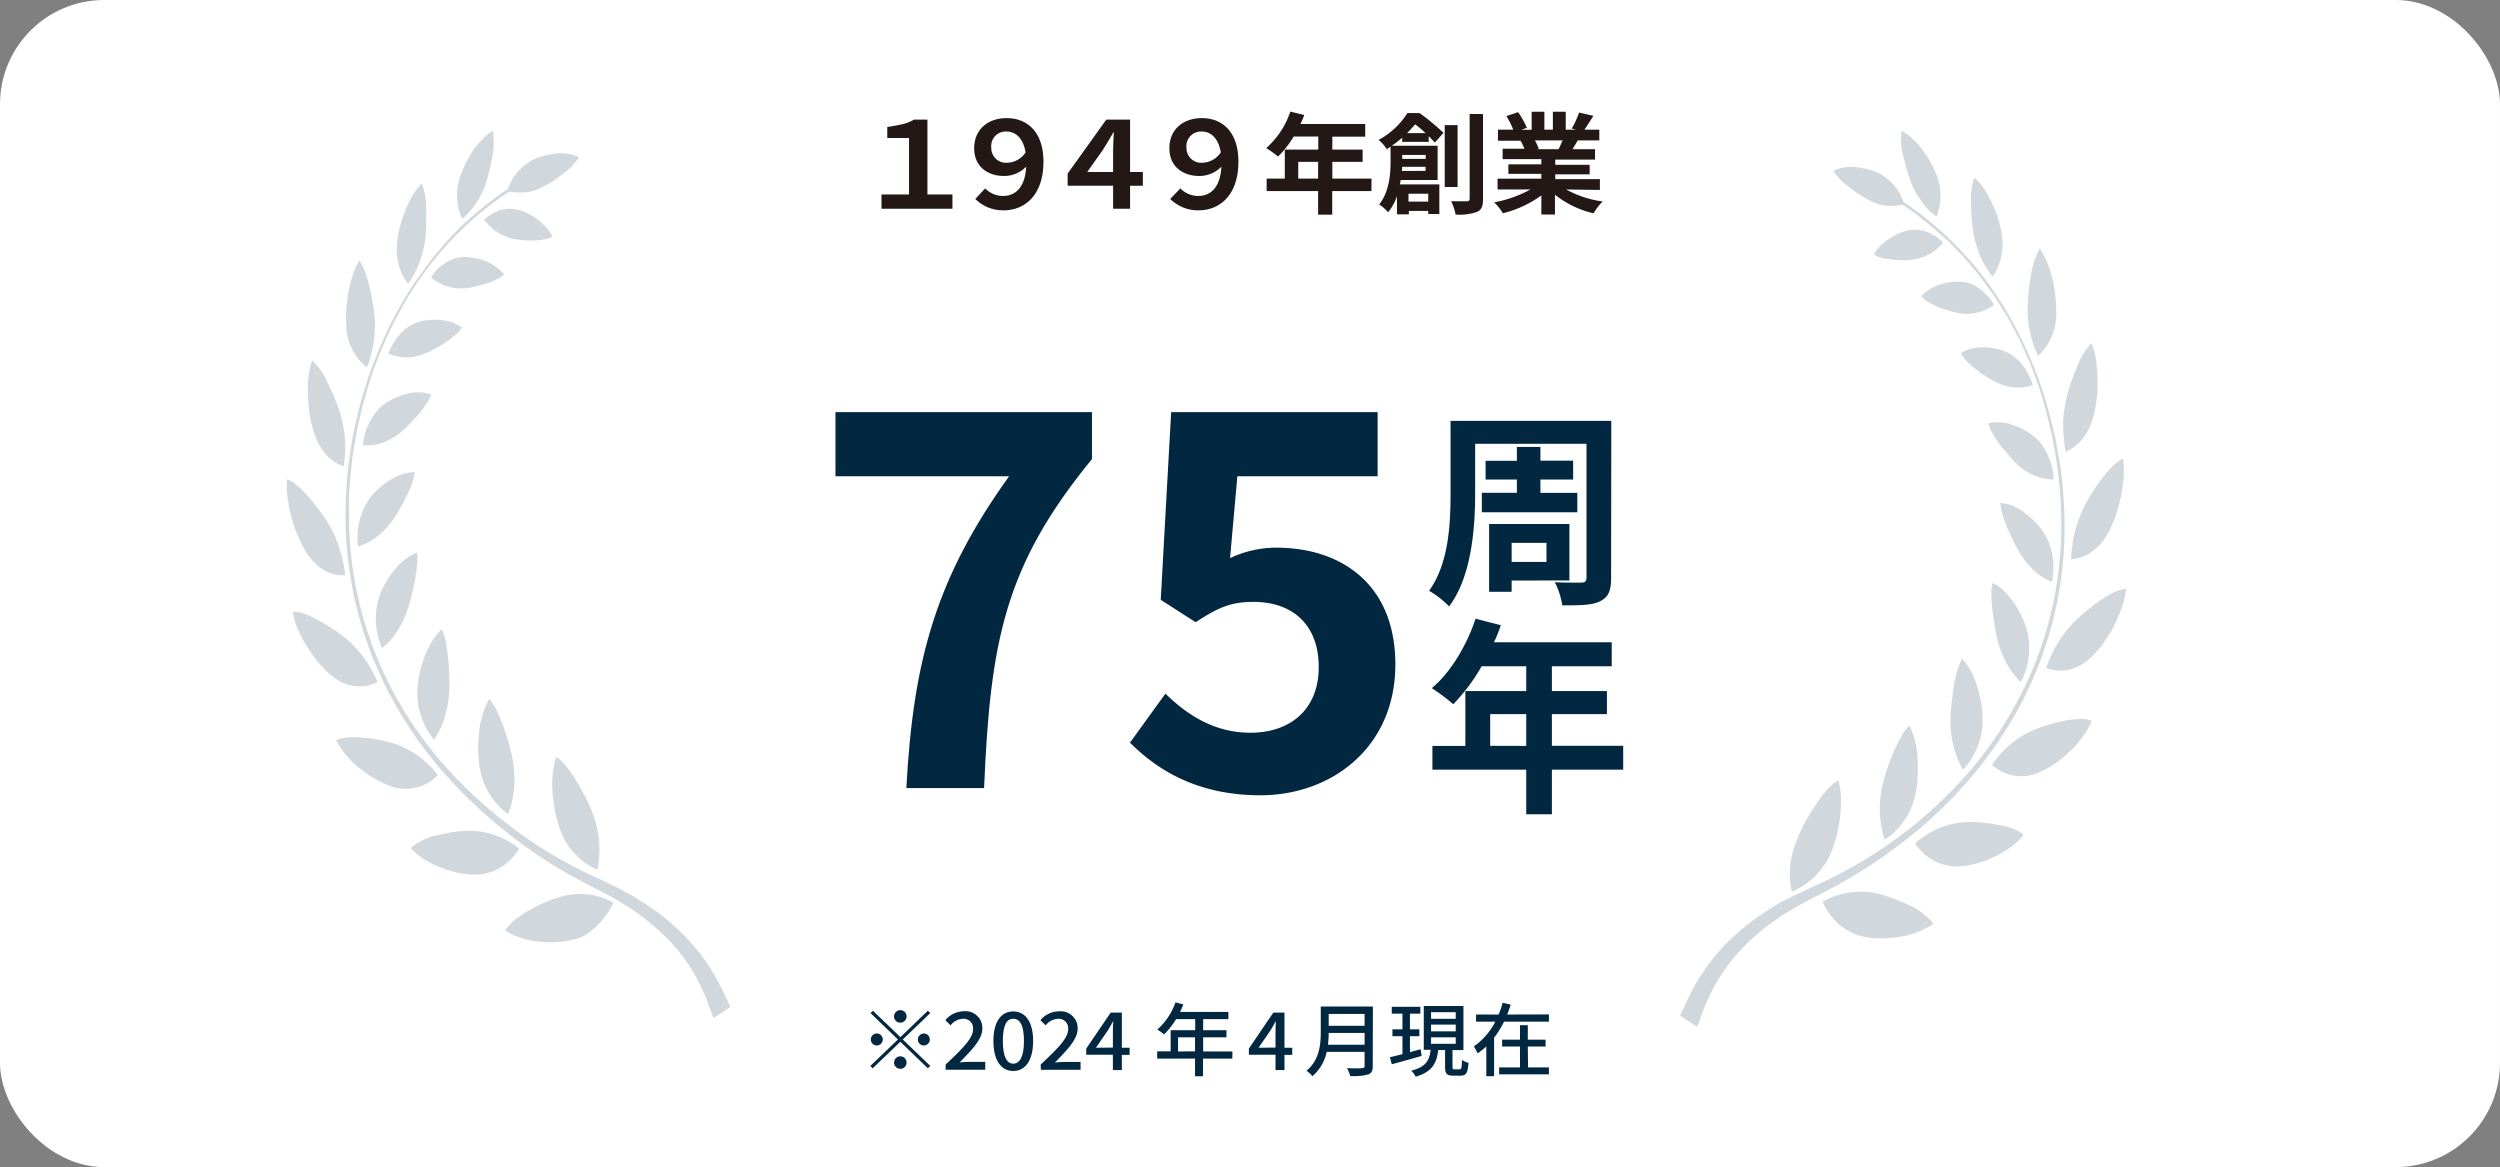 <svg xmlns="http://www.w3.org/2000/svg" viewBox="0 0 479.61 223.9"><rect x="0" y="0" width="479.61" height="223.9" fill="#808080" stroke="none"/><defs><style>.cls-1{fill:#fff;}.cls-2{fill:#012840;}.cls-3{fill:#231815;}.cls-4{fill:#d1d8dd;}</style></defs><title>アセット 1</title><g id="レイヤー_2" data-name="レイヤー 2"><g id="waku"><rect class="cls-1" width="479.61" height="223.9" rx="20"/></g><g id="レイヤー_2-2" data-name="レイヤー 2"><path class="cls-2" d="M193.59,91.37H160.28V79.07h49.21v9c-16.8,20.5-19.5,35-20.7,63.11H173.88C175.19,126.27,179.79,110.57,193.59,91.37Z"/><path class="cls-2" d="M216.78,142.47l6.8-9.4c4.2,4.1,9.4,7.5,16.3,7.5,7.7,0,13.11-4.5,13.11-12.6s-5-12.5-12.51-12.5c-4.4,0-6.8,1.1-11.1,3.9l-6.7-4.3,2-36h39.61v12.3H237.38l-1.4,15.7a20.71,20.71,0,0,1,8.9-2c12.41,0,22.81,7,22.81,22.4,0,15.9-12.2,25.1-25.91,25.1C230.08,152.57,222.28,148,216.78,142.47Z"/><path class="cls-2" d="M309.08,110.89c0,2.48-.52,3.64-2.08,4.44s-3.84.8-7.28.8a15.18,15.18,0,0,0-1.44-4.44c2,.12,4.4.08,5.08.08s1-.24,1-.92V85.14H283v9.44c0,6.56-.64,16-5,21.75a18.43,18.43,0,0,0-3.84-3c3.8-5.24,4.12-12.91,4.12-18.75V80.74h30.84ZM291,94.54V92h-6v-3.6h6V85.74h4.52v2.64h6.28V92h-6.28v2.56h7.08v3.72H284.28V94.54Zm-1,16.83v2.16h-4.32v-13h15.4v10.83Zm0-7.23v3.67h6.68v-3.67Z"/><path class="cls-2" d="M311.4,147.66H297.72v8.55H292.8v-8.55h-18V143.1h6.32V132.58H292.8v-4.76h-8.56a36,36,0,0,1-5.44,7.28,36.81,36.81,0,0,0-4.12-3.08c3.6-3,6.68-8.16,8.4-13.32l4.84,1.24a25.54,25.54,0,0,1-1.32,3.28h22.6v4.6H297.72v4.76h10.56V137H297.72v6.08H311.4Zm-18.6-4.56V137h-6.92v6.08Z"/><path class="cls-3" d="M169.11,37.31h5.28V26.48h-4.17V24.36c2.23-.36,3.79-.57,5.11-1.42h2.59V37.31h4.8v2.74H169.11Z"/><path class="cls-3" d="M189,36.14a4.74,4.74,0,0,0,3.45,1.45c2,0,4.18-1.22,4.42-5.62a5.88,5.88,0,0,1-4.25,1.79c-2.88,0-5.73-1.58-5.73-5.32,0-3.57,2.59-5.78,6.24-5.78,3.81,0,7.05,2.51,7.05,8.36,0,6.41-3.57,9.33-7.63,9.33a7.55,7.55,0,0,1-5.45-2.18Zm7.75-6.91c-.48-2.86-2-4-3.7-4a2.79,2.79,0,0,0-2.88,3.09,2.81,2.81,0,0,0,3,2.9A4.36,4.36,0,0,0,196.76,29.23Z"/><path class="cls-3" d="M219.25,35.63H216.8v4.42h-3.26V35.63h-8.72V33.3l7.42-10.36h4.56V33h2.45ZM213.54,33V29c0-1,.07-2.42.14-3.59h-.1c-.72,1.24-1.39,2.39-2,3.34l-3,4.24Z"/><path class="cls-3" d="M226.45,36.14a4.74,4.74,0,0,0,3.45,1.45c2,0,4.18-1.22,4.42-5.62a5.88,5.88,0,0,1-4.25,1.79c-2.88,0-5.73-1.58-5.73-5.32,0-3.57,2.59-5.78,6.24-5.78,3.81,0,7,2.51,7,8.36,0,6.41-3.57,9.33-7.63,9.33a7.55,7.55,0,0,1-5.45-2.18Zm7.75-6.91c-.48-2.86-2-4-3.7-4a2.79,2.79,0,0,0-2.88,3.09,2.81,2.81,0,0,0,3,2.9A4.36,4.36,0,0,0,234.2,29.23Z"/><path class="cls-3" d="M263.1,36.66h-7.52v4.52h-2.71V36.66H243v-2.4h3.48V28.7h6.42V26.19h-4.71a19,19,0,0,1-3,3.84,20.86,20.86,0,0,0-2.27-1.62,16.21,16.21,0,0,0,4.62-7l2.67.65a13,13,0,0,1-.73,1.73h12.43v2.43h-6.31V28.7h5.81v2.35h-5.81v3.21h7.52Zm-10.23-2.4V31.05h-3.81v3.21Z"/><path class="cls-3" d="M269,27.22v-.8a18.82,18.82,0,0,1-2,1.54h8.8v6.57h-7.1c0,.28-.09.57-.16.85h7.59v5.68H274v-.59h-3.72v.65H268V37.64a10,10,0,0,1-1.7,3.08,8.12,8.12,0,0,0-1.71-1.5c1.93-2.43,2.18-5.81,2.18-8.19V28.15c-.25.15-.49.32-.73.47a7.37,7.37,0,0,0-1.56-1.78A14.84,14.84,0,0,0,270,21.69h2.33a43.12,43.12,0,0,1,4.6,3.8l-1.67,1.86c-.31-.34-.71-.76-1.17-1.22v1.09Zm4.49,5.56V32H269c0,.25,0,.52-.05.8ZM269,29.72v.76h4.51v-.76Zm4.49-4.18a24.57,24.57,0,0,0-2-1.69c-.46.54-1,1.12-1.54,1.69Zm-3.28,11.63v1.5H274v-1.5Zm9.42-1.29h-2.47V24h2.47Zm4.88-14v16.3c0,1.4-.29,2.09-1.17,2.48a10.14,10.14,0,0,1-4.09.5,9.6,9.6,0,0,0-.86-2.55c1.32,0,2.6,0,3,0s.55-.13.55-.49V21.86Z"/><path class="cls-3" d="M300.46,36.35a20.15,20.15,0,0,0,7,2.3,12.07,12.07,0,0,0-1.76,2.28,19,19,0,0,1-7.39-3.57v3.8H295.7V37.49a21.3,21.3,0,0,1-7.37,3.42,11.79,11.79,0,0,0-1.67-2.09,23.7,23.7,0,0,0,6.95-2.47H287.3V34.28h8.4v-.93h-6.33V31.53h6.33v-1h-7.43v-2h4.18A9.41,9.41,0,0,0,291.7,27l.26,0h-4.59V24.88h2.94A18.2,18.2,0,0,0,289,22.26l2.24-.74a16,16,0,0,1,1.68,3l-1.08.38h2V21.44h2.44v3.44h1.63V21.44h2.47v3.44h1.95l-.79-.23a16.77,16.77,0,0,0,1.39-3.06l2.75.63c-.62,1-1.21,1.92-1.72,2.66h2.86v2.05h-4.13c-.36.61-.71,1.18-1,1.69h4.31v2h-7.63v1h6.6v1.82h-6.6v.93h8.56v2.07Zm-6-9.42a10.7,10.7,0,0,1,.75,1.62l-.37.07H299c.27-.51.53-1.12.77-1.69Z"/><path class="cls-2" d="M178,193.9l.47.45-5.28,5.07,5.28,5.07-.47.45-5.28-5.08-5.3,5.09-.46-.44,5.3-5.09L167,194.35l.46-.45,5.28,5.07Zm-9.84,6.67a1.15,1.15,0,1,1,1.2-1.15A1.18,1.18,0,0,1,168.15,200.57Zm3.36-5.53a1.2,1.2,0,1,1,1.2,1.15A1.19,1.19,0,0,1,171.51,195Zm2.4,8.76a1.2,1.2,0,1,1-1.2-1.15A1.18,1.18,0,0,1,173.91,203.8Zm3.36-5.53a1.15,1.15,0,1,1-1.2,1.15A1.18,1.18,0,0,1,177.27,198.27Z"/><path class="cls-2" d="M181.41,204.23c3.28-3.09,5.27-5.06,5.27-6.78a1.83,1.83,0,0,0-2-2,3.22,3.22,0,0,0-2.32,1.26l-1-1A4.71,4.71,0,0,1,184.9,194a3.24,3.24,0,0,1,3.56,3.32c0,2-1.91,4-4.36,6.5.59-.06,1.35-.11,1.92-.11h3v1.51h-7.61Z"/><path class="cls-2" d="M190.58,199.71c0-3.7,1.47-5.67,3.81-5.67s3.81,2,3.81,5.67-1.46,5.75-3.81,5.75S190.58,203.41,190.58,199.71Zm5.86,0c0-3.16-.85-4.27-2.05-4.27s-2,1.11-2,4.27.85,4.35,2,4.35S196.44,202.88,196.44,199.71Z"/><path class="cls-2" d="M199.65,204.23c3.28-3.09,5.27-5.06,5.27-6.78a1.83,1.83,0,0,0-2-2,3.22,3.22,0,0,0-2.32,1.26l-1-1a4.71,4.71,0,0,1,3.58-1.69,3.24,3.24,0,0,1,3.56,3.32c0,2-1.91,4-4.36,6.5.59-.06,1.35-.11,1.92-.11h3v1.51h-7.61Z"/><path class="cls-2" d="M213.5,202.34h-5.11v-1.18l4.69-6.9h2.14V201h1.49v1.37h-1.49v2.92H213.5Zm0-1.37v-2.78c0-.61,0-1.6.08-2.21h-.07c-.29.55-.61,1.07-.94,1.64L210.25,201Z"/><path class="cls-2" d="M236.41,203.08h-5.62v3.39h-1.53v-3.39H222v-1.39h2.58v-4.05h4.71v-2.12h-3.67a14.56,14.56,0,0,1-2.3,2.92,12,12,0,0,0-1.3-.93,12.39,12.39,0,0,0,3.49-5.21l1.5.39c-.19.48-.41,1-.62,1.44h9.27v1.39h-4.84v2.12h4.47V199h-4.47v2.72h5.62Zm-7.15-1.39V199H226v2.72Z"/><path class="cls-2" d="M244.7,202.34h-5.11v-1.18l4.69-6.9h2.14V201h1.49v1.37h-1.49v2.92H244.7Zm0-1.37v-2.78c0-.61,0-1.6.08-2.21h-.07c-.29.55-.61,1.07-.94,1.64L241.45,201Z"/><path class="cls-2" d="M263.35,204.54c0,.92-.25,1.36-.89,1.59a10.67,10.67,0,0,1-3.43.3,5.48,5.48,0,0,0-.64-1.51c1.25.06,2.53.05,2.92,0s.48-.12.48-.44v-2.69h-7.27a8.45,8.45,0,0,1-2.74,4.67,5.66,5.66,0,0,0-1.13-1.05c2.49-2.06,2.73-5.07,2.73-7.48v-4.83h10Zm-1.56-4.11v-2.27H254.9a18.29,18.29,0,0,1-.14,2.27Zm-6.89-5.91v2.27h6.89v-2.27Z"/><path class="cls-2" d="M272.74,202.57c-2,.58-4.13,1.17-5.73,1.61l-.36-1.37c.67-.13,1.5-.35,2.4-.58v-3.44h-1.92v-1.32h1.92v-3H267v-1.32h5.49v1.32h-2v3h1.81v1.32h-1.81v3.06l2.05-.56Zm7.29,2.57c.33,0,.4-.24.44-1.79a4,4,0,0,0,1.25.54c-.12,2-.48,2.47-1.52,2.47h-1.39c-1.28,0-1.58-.39-1.58-1.67v-3.24h-1.32c-.29,2.46-1.09,4.16-4.33,5.11a4,4,0,0,0-.84-1.16c2.87-.73,3.48-2,3.72-4h-1.32V193h7.61v8.45h-2.1v3.22c0,.42.06.47.4.47Zm-5.49-9.69h4.73v-1.27h-4.73Zm0,2.4h4.73v-1.29h-4.73Zm0,2.4h4.73V199h-4.73Z"/><path class="cls-2" d="M297.15,194.61V196h-8.61a19.17,19.17,0,0,1-1.91,3.09v7.37h-1.49v-5.71a14.43,14.43,0,0,1-1.66,1.33,8.21,8.21,0,0,0-.74-1.33,12.87,12.87,0,0,0,4.12-4.75h-3.69v-1.37h4.33a16.82,16.82,0,0,0,.78-2.26l1.55.37c-.21.63-.43,1.26-.69,1.89Zm-4,10.16h4v1.33h-9.55v-1.33h4v-4h-3.43v-1.32h3.43v-2.77h1.5v2.77h3.41v1.32h-3.41Z"/><path class="cls-4" d="M138.75,190.27l-.75-1.5-.8-1.48a38.35,38.35,0,0,0-3.76-5.42,42.15,42.15,0,0,0-9.31-8.24L121.59,172l-2.6-1.43c-1.75-.88-3.53-1.71-5.26-2.52a89,89,0,0,1-10.13-5.55c-2.39-1.51-4.72-3.21-7-5s-4.52-3.77-6.7-5.84A89.17,89.17,0,0,1,83.67,145a82.28,82.28,0,0,1-5.56-7.68A72,72,0,0,1,66.94,98.76c0-.87,0-1.74,0-2.61s0-1.75.12-2.62l.19-2.6.3-2.59c.08-.87.25-1.71.39-2.57l.43-2.56c.08-.42.13-.85.23-1.27l.3-1.26.59-2.5a77.83,77.83,0,0,1,7.33-18.64A63.71,63.71,0,0,1,97.7,36.74a10.59,10.59,0,0,0,1.24.18h.84c.28,0,.57,0,.86,0a8.41,8.41,0,0,0,3.38-1,19.18,19.18,0,0,0,3.86-2.5,11.5,11.5,0,0,0,3.2-3.28,8.19,8.19,0,0,0-4.23-.7,15.51,15.51,0,0,0-4.58,1.18,10.87,10.87,0,0,0-3.1,2.53,6.83,6.83,0,0,0-.6.79c-.19.29-.35.58-.51.88a13.16,13.16,0,0,0-.62,1.45l-.29.19A56.93,56.93,0,0,0,92.35,40a14.13,14.13,0,0,0-1.18,1L90,42l-1.18,1.07c-.4.35-.75.77-1.13,1.15l-2.27,2.37-2.13,2.56c-.35.43-.72.84-1,1.3l-1,1.37-1,1.36c-.33.46-.66.9-1,1.39l-1.78,2.86-.44.71-.4.74-.78,1.47-.78,1.45-.38.72-.34.75c-.45,1-.9,2-1.33,2.93s-.79,2-1.17,2.9-.72,1.9-1.06,2.82a82.56,82.56,0,0,0-4.5,29.76A79.25,79.25,0,0,0,67.46,112a72.4,72.4,0,0,0,6.4,19.42A77.8,77.8,0,0,0,84.73,147.8a94.64,94.64,0,0,0,28.93,22.36c1.33.67,2.56,1.35,3.83,2,.64.32,1.24.74,1.85,1.1s1.24.73,1.83,1.15a45.69,45.69,0,0,1,6.7,5.5,33.37,33.37,0,0,1,5.34,6.95l.55,1,.5,1c.34.65.63,1.35.93,2,.59,1.4,1.06,2.81,1.7,4.44l3.24-2.15C139.69,192.29,139.23,191.27,138.75,190.27Z"/><path class="cls-4" d="M91.26,39.07a13.69,13.69,0,0,0,1.91-3.78,38.45,38.45,0,0,0,1.27-5.22,13.42,13.42,0,0,0,.11-5,9.79,9.79,0,0,0-1.91,1.56c-.32.33-.65.69-1,1.07a10.33,10.33,0,0,0-.91,1.21A23.8,23.8,0,0,0,88.22,34,11.27,11.27,0,0,0,88.65,42,12.09,12.09,0,0,0,91.26,39.07Z"/><path class="cls-4" d="M102.41,46.13a8.24,8.24,0,0,0,1-.09c.33,0,.66-.06,1-.12a4.05,4.05,0,0,0,1.58-.56,9.28,9.28,0,0,0-2.83-3.23,11.66,11.66,0,0,0-1.95-1.22,10.55,10.55,0,0,0-1.86-.67,7.19,7.19,0,0,0-1.72-.18,6.36,6.36,0,0,0-.87.06,8.3,8.3,0,0,0-.82.22,9.05,9.05,0,0,0-3.06,1.78,9.4,9.4,0,0,0,5.61,3.72A18.69,18.69,0,0,0,102.41,46.13Z"/><path class="cls-4" d="M78.3,54.44q.3-.44.57-.9c.19-.31.39-.61.56-.92a14.7,14.7,0,0,0,.95-2,17.44,17.44,0,0,0,.69-2.19,16.72,16.72,0,0,0,.48-2.3c.11-.79.18-1.72.22-2.72,0-.5,0-1,0-1.53s0-1,0-1.52a13.59,13.59,0,0,0-.85-5.16,11.67,11.67,0,0,0-1.69,2.15,11.87,11.87,0,0,0-.77,1.42c-.23.5-.46,1-.67,1.54a31.66,31.66,0,0,0-1.08,3.14,21.91,21.91,0,0,0-.51,2.87,12.51,12.51,0,0,0,.3,4.56A9.93,9.93,0,0,0,78.3,54.44Z"/><path class="cls-4" d="M91.06,55l.52-.14.54-.12c.37-.08.73-.18,1.08-.29a10.11,10.11,0,0,0,2-.82,5,5,0,0,0,1.51-1,8.73,8.73,0,0,0-3.55-2.52,11.25,11.25,0,0,0-4.27-.8,6.61,6.61,0,0,0-3.46,1.15,10.44,10.44,0,0,0-1.51,1.18,10.6,10.6,0,0,0-1.23,1.58,9.07,9.07,0,0,0,6.48,2.1A14.2,14.2,0,0,0,91.06,55Z"/><path class="cls-4" d="M70.37,70.49a19.2,19.2,0,0,0,1.26-4.59,18.5,18.5,0,0,0,.23-5,38.81,38.81,0,0,0-1-5.95A25.47,25.47,0,0,0,70,52.06,7.39,7.39,0,0,0,68.93,50a10.84,10.84,0,0,0-1.25,2.77,27.93,27.93,0,0,0-.89,3.47,29.53,29.53,0,0,0-.34,6.68A10.6,10.6,0,0,0,70.37,70.49Z"/><path class="cls-4" d="M88.61,62.84a7.74,7.74,0,0,0-4.08-1.44,14,14,0,0,0-2.42,0c-.39.05-.78.1-1.14.18a8.28,8.28,0,0,0-4.28,2.55,13.12,13.12,0,0,0-2.19,3.7,8.88,8.88,0,0,0,7,0,18.49,18.49,0,0,0,3.95-2.15,15,15,0,0,0,1.85-1.37A6.7,6.7,0,0,0,88.61,62.84Z"/><path class="cls-4" d="M59.24,78.2A17.74,17.74,0,0,0,59.49,80a26.56,26.56,0,0,0,.79,3.12c1.11,3.45,3.31,5.56,5.66,6.35A21.25,21.25,0,0,0,66.19,87a19.56,19.56,0,0,0,0-2.54,18.82,18.82,0,0,0-.33-2.57c-.08-.42-.17-.85-.26-1.27s-.2-.84-.32-1.26a29,29,0,0,0-1-2.77c-.39-1-.9-2-1.34-3a12.36,12.36,0,0,0-3.08-4.43,16,16,0,0,0-.7,3.24,27.41,27.41,0,0,0-.07,3.86C59.14,76.92,59.18,77.57,59.24,78.2Z"/><path class="cls-4" d="M75,84.18a12.69,12.69,0,0,0,1.71-1.1,19.65,19.65,0,0,0,1.72-1.57c.3-.3.56-.63.88-.94s.62-.64.9-1a14.86,14.86,0,0,0,1.51-2,8,8,0,0,0,1-1.9,8,8,0,0,0-4.52-.16,13,13,0,0,0-4.45,2,10.7,10.7,0,0,0-.85.69,9.44,9.44,0,0,0-.72.81,13.85,13.85,0,0,0-1.23,1.88,11.34,11.34,0,0,0-.9,2.15,16.71,16.71,0,0,0-.47,2.34A8.84,8.84,0,0,0,73.22,85,9.13,9.13,0,0,0,75,84.18Z"/><path class="cls-4" d="M62.36,109.49a7.24,7.24,0,0,0,3.87.85,26.15,26.15,0,0,0-1.12-5.18,21.93,21.93,0,0,0-2.18-4.81,27.7,27.7,0,0,0-1.68-2.44c-.63-.86-1.32-1.73-2-2.54-1.45-1.64-2.9-3-4.16-3.42A15,15,0,0,0,55,93.64c0,.6.09,1.24.17,1.89a23.35,23.35,0,0,0,.83,4,24.91,24.91,0,0,0,2.9,6.64A10.08,10.08,0,0,0,62.36,109.49Z"/><path class="cls-4" d="M68.7,104.85A11,11,0,0,0,72.28,103a15.24,15.24,0,0,0,3-3.11c.45-.61.87-1.35,1.35-2.14a27.79,27.79,0,0,0,1.32-2.47A17.19,17.19,0,0,0,79,92.81a7.89,7.89,0,0,0,.54-2.24A8.58,8.58,0,0,0,75,92a14.38,14.38,0,0,0-2.25,1.64A12.46,12.46,0,0,0,71,95.5,13.13,13.13,0,0,0,68.7,104.85Z"/><path class="cls-4" d="M72.42,130.85a21.46,21.46,0,0,0-6.11-8.42,37.61,37.61,0,0,0-5.08-3.37,20.3,20.3,0,0,0-2.76-1.28,5.68,5.68,0,0,0-2.33-.42,14.76,14.76,0,0,0,1.11,3.58,22.21,22.21,0,0,0,2,3.65,23.57,23.57,0,0,0,2.41,3.14A15.29,15.29,0,0,0,64,129.91a8.53,8.53,0,0,0,4.38,1.75A7.41,7.41,0,0,0,72.42,130.85Z"/><path class="cls-4" d="M76.26,121a17.41,17.41,0,0,0,2-4.33c.27-.79.52-1.7.74-2.65s.47-2,.63-2.94a20,20,0,0,0,.38-2.79,7.52,7.52,0,0,0,0-2.3,10.14,10.14,0,0,0-4.14,3.12,16.91,16.91,0,0,0-1.78,2.5c-.26.44-.5.89-.72,1.32s-.37.86-.51,1.27a13.71,13.71,0,0,0,.44,10.14A13.46,13.46,0,0,0,76.26,121Z"/><path class="cls-4" d="M75.86,142.72a25.35,25.35,0,0,0-2.77-.7,28.94,28.94,0,0,0-3.14-.48c-2.12-.2-4.16-.21-5.46.5a17.39,17.39,0,0,0,4.94,5.7,19.71,19.71,0,0,0,3.16,2A14.17,14.17,0,0,0,75.46,151,8.53,8.53,0,0,0,84,148.69,17.67,17.67,0,0,0,75.86,142.72Z"/><path class="cls-4" d="M85.37,137.42a21,21,0,0,0,.84-5.17,48.72,48.72,0,0,0-.27-6.22c-.09-1.07-.27-2.07-.43-3a9.94,9.94,0,0,0-.74-2.29,9.55,9.55,0,0,0-1.71,2,18.64,18.64,0,0,0-1.46,2.86A21.21,21.21,0,0,0,80.08,132a14.24,14.24,0,0,0,3.21,9.94A16.8,16.8,0,0,0,85.37,137.42Z"/><path class="cls-4" d="M99.59,162.82a15.24,15.24,0,0,0-9.41-3.45,13.61,13.61,0,0,0-1.39.07c-.49,0-1,.08-1.52.15a31.7,31.7,0,0,0-3.23.63,11.26,11.26,0,0,0-5.28,2.47,13.74,13.74,0,0,0,2.65,2.19,21.42,21.42,0,0,0,3.4,1.66,23.1,23.1,0,0,0,3.53,1,16.9,16.9,0,0,0,3.09.25,9.63,9.63,0,0,0,4.75-1.46A11,11,0,0,0,99.59,162.82Z"/><path class="cls-4" d="M97.48,156.19a18.3,18.3,0,0,0,1.16-5.2,19.39,19.39,0,0,0,0-2.75,18.66,18.66,0,0,0-.33-2.78c-.19-.91-.44-2-.75-3.05-.16-.54-.33-1.09-.52-1.63s-.35-1.1-.55-1.63c-.4-1-.8-2.06-1.24-2.93a9.85,9.85,0,0,0-1.39-2.12,15.56,15.56,0,0,0-1.9,6.09,28.37,28.37,0,0,0-.23,3.67,22.81,22.81,0,0,0,.28,3.28A13.83,13.83,0,0,0,97.48,156.19Z"/><path class="cls-4" d="M114.24,171.82a10.87,10.87,0,0,0-1.27-.22,13.94,13.94,0,0,0-5.2.37,27.66,27.66,0,0,0-6,2.52,19.81,19.81,0,0,0-2.85,1.88,8.19,8.19,0,0,0-2,2.12,14.13,14.13,0,0,0,6.68,2.17,18.7,18.7,0,0,0,6.85-.52,11.63,11.63,0,0,0,1.29-.46,2.88,2.88,0,0,0,.55-.3l.51-.34a15.22,15.22,0,0,0,1.9-1.62,16.41,16.41,0,0,0,3-4.23,12.62,12.62,0,0,0-2.28-1A12.34,12.34,0,0,0,114.24,171.82Z"/><path class="cls-4" d="M108.62,147a7.94,7.94,0,0,0-1.91-1.81A17.61,17.61,0,0,0,106,152a26.47,26.47,0,0,0,1.42,7.07,13.21,13.21,0,0,0,7.19,7.79,18.91,18.91,0,0,0,.3-5.58,19.87,19.87,0,0,0-1.33-5.57,24.8,24.8,0,0,0-1.35-2.93c-.53-1-1.11-2.09-1.74-3.06A24.09,24.09,0,0,0,108.62,147Z"/><path class="cls-4" d="M366.72,160.24c2.3-1.85,4.52-3.86,6.69-6s4.22-4.45,6.2-6.88a87.31,87.31,0,0,0,5.52-7.81,72.84,72.84,0,0,0,10.94-38.81c0-.87,0-1.74-.05-2.61s-.06-1.75-.14-2.62l-.2-2.6-.32-2.59c-.08-.87-.25-1.71-.4-2.57l-.44-2.55c-.08-.43-.14-.86-.24-1.28l-.3-1.25-.6-2.5A78.21,78.21,0,0,0,386,61.6a64.62,64.62,0,0,0-20.8-22.84,13.54,13.54,0,0,0-.58-1.36c-.16-.3-.32-.6-.5-.88a7.81,7.81,0,0,0-.6-.79,10.84,10.84,0,0,0-3.07-2.51,15.24,15.24,0,0,0-4.54-1.17,8.2,8.2,0,0,0-4.2.72A11.47,11.47,0,0,0,354.89,36a18.75,18.75,0,0,0,3.82,2.47,8.07,8.07,0,0,0,3.35,1c.29,0,.58,0,.85,0a7.63,7.63,0,0,0,.83,0,8.22,8.22,0,0,0,1.29-.2l.28.19A56.41,56.41,0,0,1,370,43c.41.29.78.66,1.17,1l1.15,1,1.17,1c.39.35.74.76,1.12,1.13.74.77,1.49,1.54,2.23,2.32L379,52c.34.43.71.82,1,1.28l1,1.34,1,1.34a15.82,15.82,0,0,1,.94,1.37l1.75,2.81.44.7.39.72.77,1.45.76,1.43.38.71.33.74,1.3,2.89c.46.93.77,1.92,1.14,2.86s.69,1.88,1,2.78a87,87,0,0,1,3.94,19.17,84.45,84.45,0,0,1,.26,10.07,79.16,79.16,0,0,1-1.11,10.06A70.38,70.38,0,0,1,388,132.63a74.6,74.6,0,0,1-10.72,16,85.32,85.32,0,0,1-28.77,21.15c-1.29.59-2.65,1.25-4,1.87-.67.3-1.31.69-2,1s-1.32.68-1.95,1.09a50.48,50.48,0,0,0-7.36,5.35,37.53,37.53,0,0,0-6.32,7.19l-.69,1-.64,1.07c-.43.71-.81,1.46-1.2,2.19-.76,1.48-1.43,3.06-2.05,4.33L325.6,197l1.14-3.11c.19-.5.39-1,.58-1.48L328,191a33.87,33.87,0,0,1,3.12-5.32,36.41,36.41,0,0,1,3.94-4.61c.72-.69,1.46-1.37,2.21-2s1.53-1.25,2.32-1.84l2.42-1.69,2.5-1.52c1.69-.94,3.39-1.82,5.14-2.71a100.2,100.2,0,0,0,10.1-5.92C362.1,163.82,364.42,162.07,366.72,160.24Z"/><path class="cls-4" d="M366.37,44.14a10.22,10.22,0,0,0-3.9,1.64,8.91,8.91,0,0,0-3,3,4.46,4.46,0,0,0,1.54.7,8.58,8.58,0,0,0,1,.19c.33,0,.68.07,1,.13a14.51,14.51,0,0,0,4,0,8.91,8.91,0,0,0,5.76-3.28,9.8,9.8,0,0,0-3-2A7.34,7.34,0,0,0,366.37,44.14Z"/><path class="cls-4" d="M365.88,32.76a23.45,23.45,0,0,0,.8,2.41,14.38,14.38,0,0,0,.94,1.93c.18.3.36.59.56.86s.38.59.58.86a12.1,12.1,0,0,0,2.76,2.73,11,11,0,0,0,0-8,19,19,0,0,0-2.78-4.89c-.3-.41-.62-.81-.95-1.18a10.43,10.43,0,0,0-1-1,8.82,8.82,0,0,0-2-1.4,13.44,13.44,0,0,0,.36,5C365.37,31,365.63,31.85,365.88,32.76Z"/><path class="cls-4" d="M381.36,56.83a11.07,11.07,0,0,0-1.44-1.31,7.74,7.74,0,0,0-1.61-1,7.44,7.44,0,0,0-1.79-.44,10,10,0,0,0-2,0,11.25,11.25,0,0,0-1.12.17,9.72,9.72,0,0,0-1.14.32,8.26,8.26,0,0,0-3.65,2.24A5.12,5.12,0,0,0,370,58c.3.15.6.33.92.49a10,10,0,0,0,1,.46,15.89,15.89,0,0,0,2.12.69,12.59,12.59,0,0,0,1.91.47,8.46,8.46,0,0,0,3.47-.17,8.31,8.31,0,0,0,3.11-1.44q-.25-.45-.54-.87A6.92,6.92,0,0,0,381.36,56.83Z"/><path class="cls-4" d="M378.65,45A20.73,20.73,0,0,0,380,49.4a13.56,13.56,0,0,0,1.06,1.91,16.52,16.52,0,0,0,1.2,1.76A11.11,11.11,0,0,0,384,44.8a23.13,23.13,0,0,0-.66-2.81c-.08-.26-.17-.52-.25-.78l-.3-.76c-.21-.51-.43-1-.67-1.53a24.82,24.82,0,0,0-1.58-2.85,10.35,10.35,0,0,0-1.8-2,13.62,13.62,0,0,0-.59,5.19A35.21,35.21,0,0,0,378.65,45Z"/><path class="cls-4" d="M384.84,67.48a11.42,11.42,0,0,0-4.52-.84,9.74,9.74,0,0,0-2.28.29,6,6,0,0,0-1.88.84,8.67,8.67,0,0,0,1.2,1.6,12.78,12.78,0,0,0,1.77,1.52A19,19,0,0,0,383,73.34a8.91,8.91,0,0,0,7,.53A12.48,12.48,0,0,0,388,70,9.61,9.61,0,0,0,384.84,67.48Z"/><path class="cls-4" d="M391,68.27a10.9,10.9,0,0,0,3.49-7.89,29,29,0,0,0-.69-6.63,19.18,19.18,0,0,0-2.46-6.07,14.31,14.31,0,0,0-1.71,5.17c-.2,1.06-.35,2.14-.45,3.16-.05.52-.08,1-.11,1.49s-.07,1-.09,1.38a18.86,18.86,0,0,0,.51,4.92A16.48,16.48,0,0,0,391,68.27Z"/><path class="cls-4" d="M393.7,89.64a15.78,15.78,0,0,0-.8-2.22,13.22,13.22,0,0,0-1.11-2,6.27,6.27,0,0,0-.7-.86c-.26-.27-.52-.52-.8-.76a13.07,13.07,0,0,0-2-1.35,11.15,11.15,0,0,0-2.37-1,7.93,7.93,0,0,0-4.5-.23,7,7,0,0,0,.9,2,17.93,17.93,0,0,0,1.38,2.14c.27.35.55.7.84,1s.59.67.85,1A18.37,18.37,0,0,0,387,89.09a10.51,10.51,0,0,0,7,2.91A15.62,15.62,0,0,0,393.7,89.64Z"/><path class="cls-4" d="M396.29,86.69a8.35,8.35,0,0,0,3.17-2.44,11.15,11.15,0,0,0,1.28-2,13.11,13.11,0,0,0,.88-2.41,25,25,0,0,0,.6-3.17c.07-.6.16-1.24.18-1.87s0-1.28,0-1.94a31.82,31.82,0,0,0-.28-3.84,15.14,15.14,0,0,0-.88-3.18,12.78,12.78,0,0,0-2.82,4.67,36.47,36.47,0,0,0-2,5.92c-.1.43-.18.85-.25,1.28s-.15.87-.21,1.3a18.88,18.88,0,0,0-.17,2.59c0,.86.09,1.69.15,2.54A17.3,17.3,0,0,0,396.29,86.69Z"/><path class="cls-4" d="M393.65,111.64a14.36,14.36,0,0,0,.11-5,12.29,12.29,0,0,0-1.73-4.55,14.1,14.1,0,0,0-1.64-2,15,15,0,0,0-2.16-1.84,8.65,8.65,0,0,0-4.45-1.77,6,6,0,0,0,.13,1.07,11.32,11.32,0,0,0,.26,1.17c.23.81.58,1.67.91,2.54a38.66,38.66,0,0,0,2.39,4.82,14.92,14.92,0,0,0,2.77,3.4A11.23,11.23,0,0,0,393.65,111.64Z"/><path class="cls-4" d="M399.94,97a24.42,24.42,0,0,0-2.62,10.27A7.26,7.26,0,0,0,401.1,106a10.22,10.22,0,0,0,3.26-3.63,21.07,21.07,0,0,0,1.37-3,34.22,34.22,0,0,0,1.11-3.84,33.59,33.59,0,0,0,.58-4,17.47,17.47,0,0,0-.13-3.54c-1.23.5-2.65,2-4,3.76-.65.88-1.32,1.81-1.89,2.72S400.38,96.17,399.94,97Z"/><path class="cls-4" d="M384.26,113.19a7.42,7.42,0,0,0-2-1.35,9.62,9.62,0,0,0-.23,2.29c0,.88.08,1.83.2,2.83s.24,2,.41,3,.34,1.92.55,2.73a20.17,20.17,0,0,0,1.74,4.53,14.74,14.74,0,0,0,2.76,3.64,14,14,0,0,0,1.14-10.08,18,18,0,0,0-2.67-5.41A13.43,13.43,0,0,0,384.26,113.19Z"/><path class="cls-4" d="M402.94,115.17c-.89.62-1.81,1.28-2.63,2-.41.34-.8.67-1.17,1s-.73.64-1.05.95a23.46,23.46,0,0,0-5.53,9,7.39,7.39,0,0,0,4.1.42,9.21,9.21,0,0,0,4.25-2.2,21.28,21.28,0,0,0,2.22-2.43,30.06,30.06,0,0,0,2.19-3.39,30.54,30.54,0,0,0,1.71-3.85,19,19,0,0,0,.86-3.69C406.53,113,404.7,114,402.94,115.17Z"/><path class="cls-4" d="M376.41,126.33a16.59,16.59,0,0,0-1.55,5.21c-.18,1.06-.31,2.19-.44,3.24s-.18,2.11-.22,3a18.81,18.81,0,0,0,2.38,9.89,13.91,13.91,0,0,0,3.77-9.68,20,20,0,0,0-.28-3.12,24.56,24.56,0,0,0-.82-3.36A13.58,13.58,0,0,0,376.41,126.33Z"/><path class="cls-4" d="M398.83,137.94a19.19,19.19,0,0,0-3,.39,31.6,31.6,0,0,0-5.82,1.76,18.56,18.56,0,0,0-7.85,6.64,8.29,8.29,0,0,0,8.69,1.58,19.08,19.08,0,0,0,5.87-3.81,20.9,20.9,0,0,0,2.73-3,14.11,14.11,0,0,0,1.87-3.22A6,6,0,0,0,398.83,137.94Z"/><path class="cls-4" d="M364.77,141.26a22.41,22.41,0,0,0-1.42,2.86c-.46,1-.87,2.14-1.24,3.2a30.07,30.07,0,0,0-.9,3,20.18,20.18,0,0,0-.57,5.51,18.31,18.31,0,0,0,.93,5.25,13.51,13.51,0,0,0,5.87-8.68c.11-.47.2-1,.28-1.53s.12-1.14.16-1.74a28.3,28.3,0,0,0,0-3.68,16.11,16.11,0,0,0-1.57-6.24A7.66,7.66,0,0,0,364.77,141.26Z"/><path class="cls-4" d="M379.57,157.74a19.23,19.23,0,0,0-2.93,0,15.72,15.72,0,0,0-9.26,4.08,10.37,10.37,0,0,0,3.54,3.25,9,9,0,0,0,2.28.89,10,10,0,0,0,2.55.25,13.92,13.92,0,0,0,3.08-.47c.56-.15,1.15-.31,1.74-.51s1.18-.46,1.76-.73a18.05,18.05,0,0,0,3.34-1.93,12.13,12.13,0,0,0,2.56-2.41c-1.19-1.09-3.23-1.66-5.41-2A26.47,26.47,0,0,0,379.57,157.74Z"/><path class="cls-4" d="M346.09,169.81c.37-.25.75-.53,1.1-.81s.67-.58,1-.89a14.17,14.17,0,0,0,3.14-4.65,26.31,26.31,0,0,0,1.7-7,23.5,23.5,0,0,0,.13-3.71,12.38,12.38,0,0,0-.51-3.1,14.85,14.85,0,0,0-4,4.28,37.41,37.41,0,0,0-3.35,5.82c-.19.44-.37.89-.53,1.34-.07.22-.19.48-.28.72s-.19.49-.27.73a15.81,15.81,0,0,0-.71,2.93,15.28,15.28,0,0,0,.26,5.62A15.75,15.75,0,0,0,346.09,169.81Z"/><path class="cls-4" d="M365.85,173.48a28.21,28.21,0,0,0-6.14-2.16A14.79,14.79,0,0,0,349.63,173a12.7,12.7,0,0,0,3.06,4.23,10.83,10.83,0,0,0,4.67,2.43,17.65,17.65,0,0,0,3.16.36,21.7,21.7,0,0,0,3.72-.26,19.55,19.55,0,0,0,3.65-.95,11.81,11.81,0,0,0,3-1.64A12.79,12.79,0,0,0,365.85,173.48Z"/></g></g></svg>